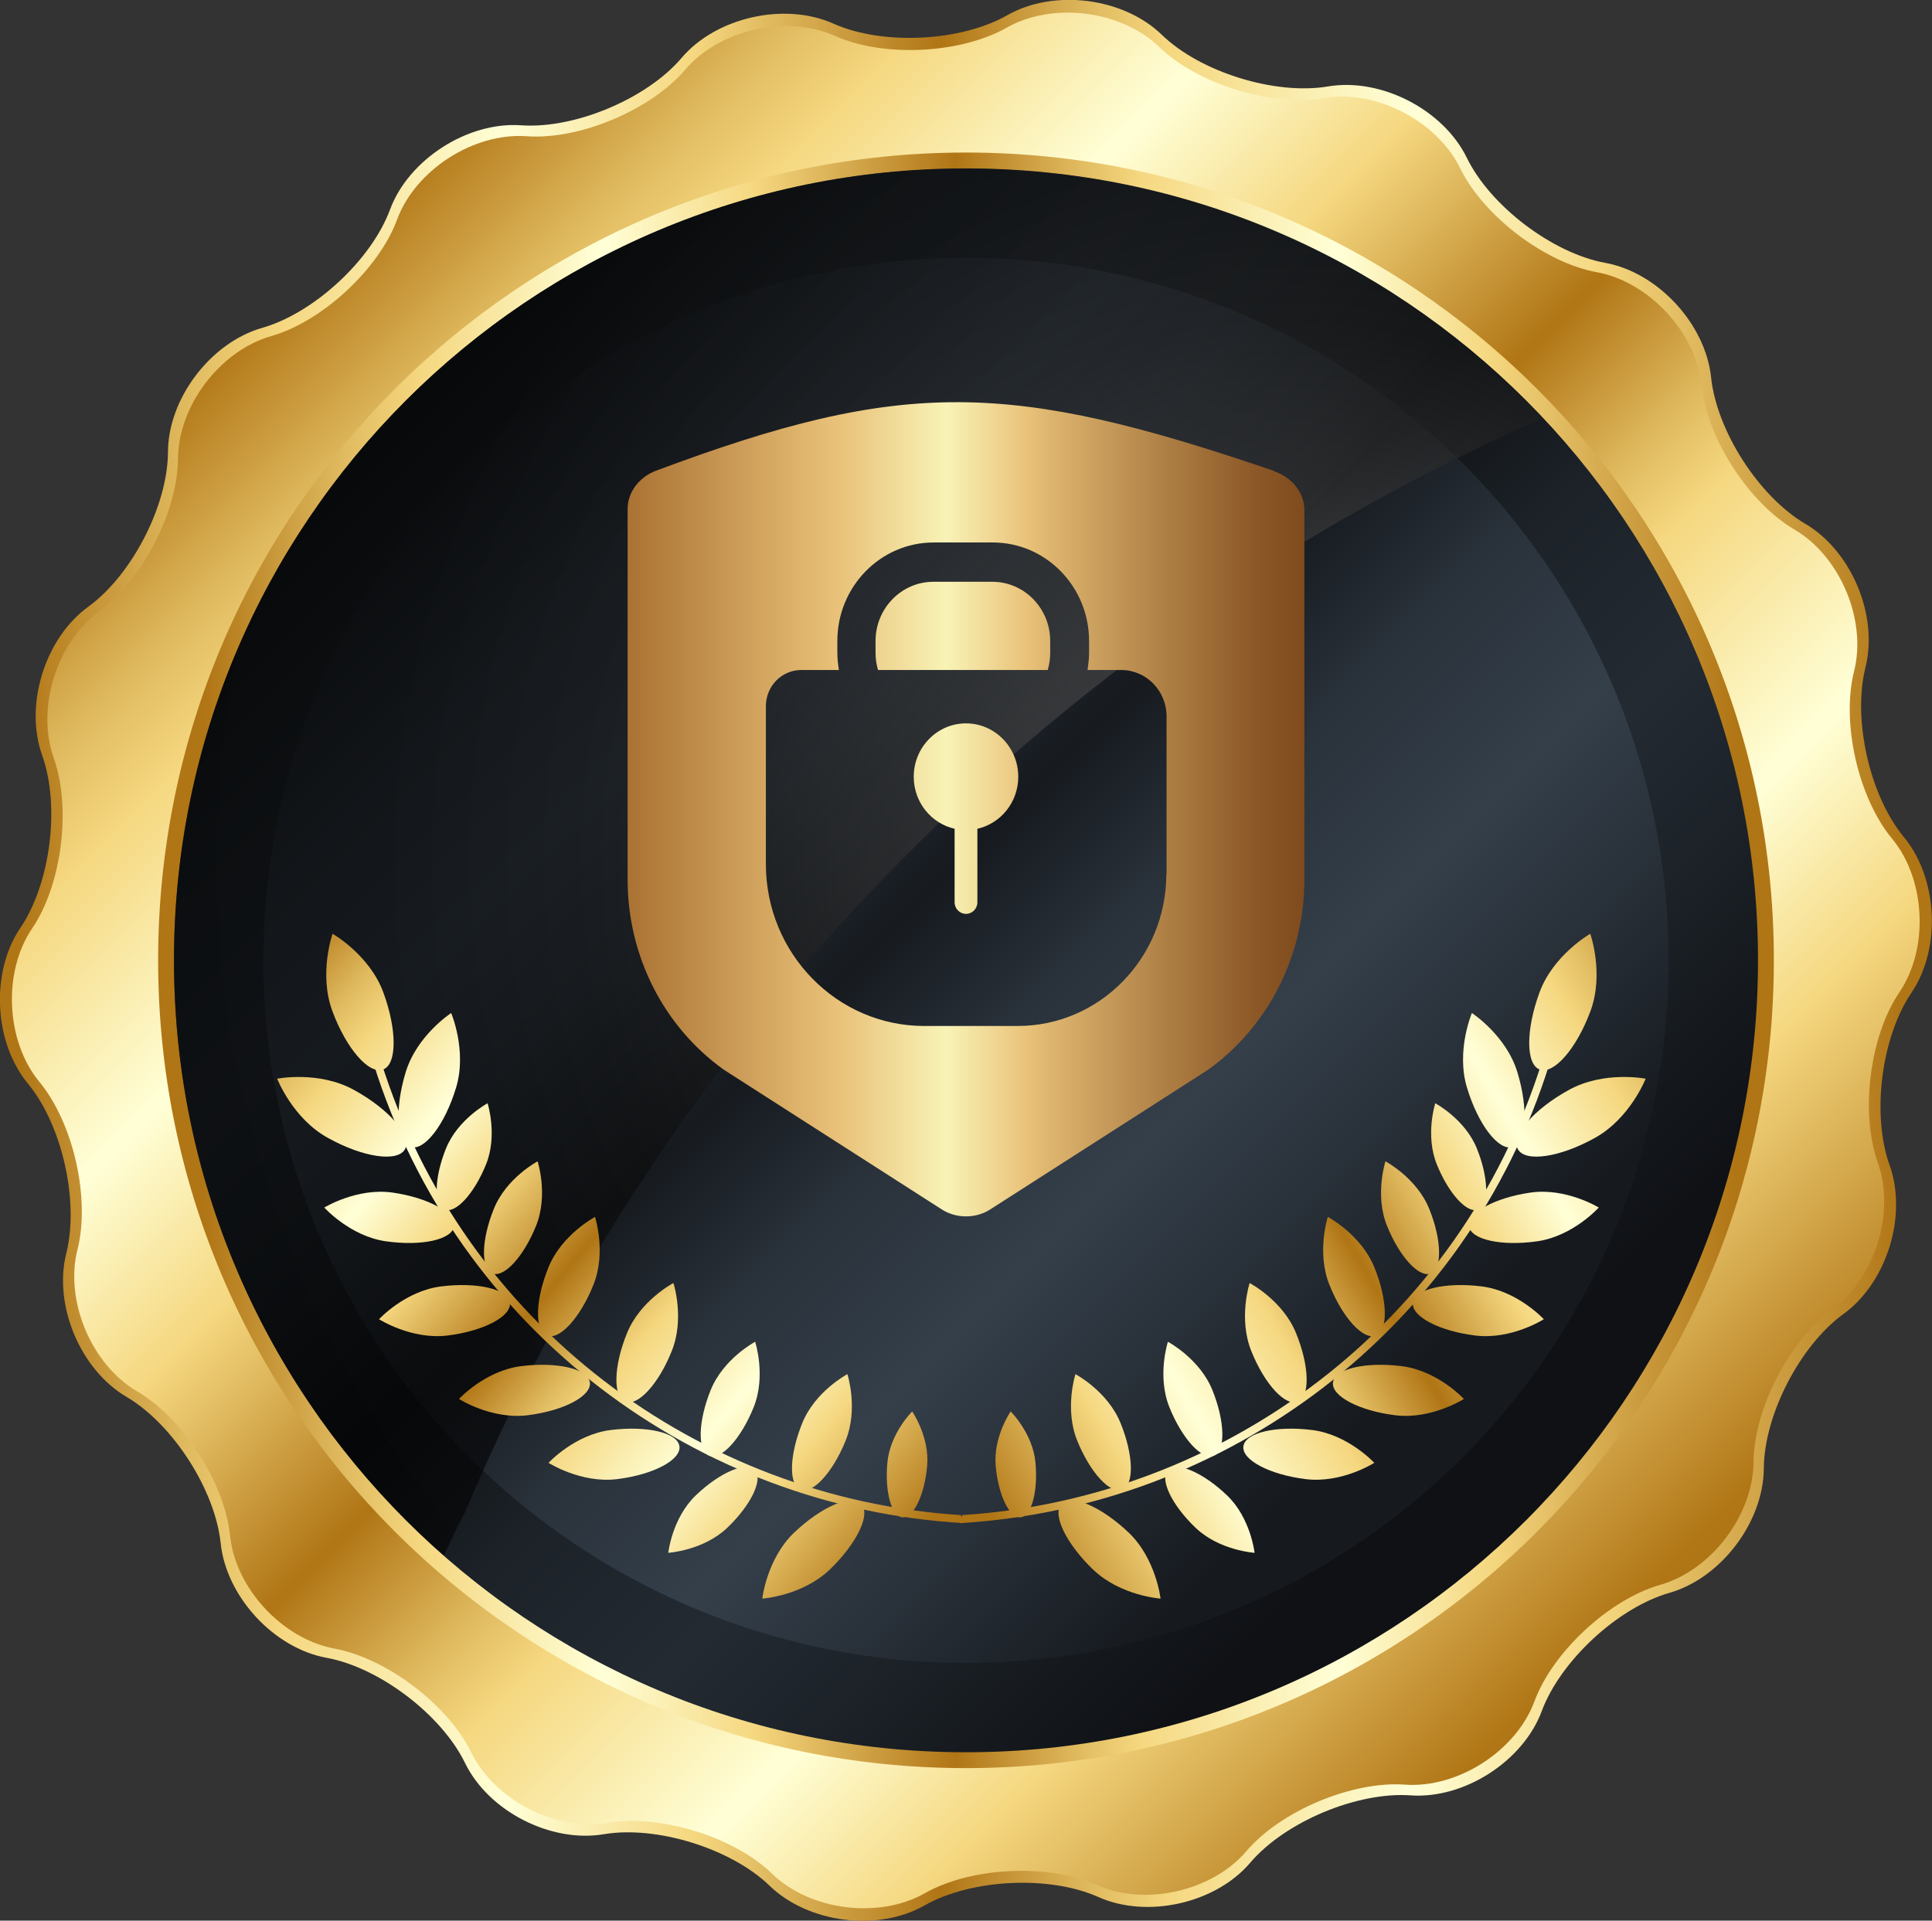 <?xml version="1.0" encoding="UTF-8"?>
<svg xmlns="http://www.w3.org/2000/svg" xmlns:xlink="http://www.w3.org/1999/xlink" viewBox="0 0 86.5 86">
  <rect x="0" y="0" width="86.5" height="86" fill="#333333" stroke="none"/>
  <defs>
    <style>
      .cls-1 {
        fill: url(#linear-gradient);
      }

      .cls-1, .cls-2, .cls-3, .cls-4, .cls-5, .cls-6, .cls-7, .cls-8, .cls-9, .cls-10, .cls-11, .cls-12, .cls-13, .cls-14, .cls-15, .cls-16, .cls-17, .cls-18, .cls-19, .cls-20, .cls-21, .cls-22, .cls-23, .cls-24, .cls-25, .cls-26, .cls-27, .cls-28, .cls-29, .cls-30, .cls-31, .cls-32, .cls-33, .cls-34, .cls-35, .cls-36, .cls-37, .cls-38, .cls-39, .cls-40, .cls-41, .cls-42, .cls-43 {
        stroke-width: 0px;
      }

      .cls-2 {
        fill: url(#linear-gradient-38);
      }

      .cls-3 {
        fill: url(#linear-gradient-33);
      }

      .cls-4 {
        fill: url(#linear-gradient-29);
      }

      .cls-5 {
        fill: url(#linear-gradient-32);
      }

      .cls-6 {
        fill: url(#linear-gradient-30);
      }

      .cls-7 {
        fill: url(#linear-gradient-31);
      }

      .cls-8 {
        fill: url(#linear-gradient-36);
      }

      .cls-9 {
        fill: url(#linear-gradient-39);
      }

      .cls-10 {
        fill: url(#linear-gradient-34);
      }

      .cls-11 {
        fill: url(#linear-gradient-37);
      }

      .cls-12 {
        fill: url(#linear-gradient-35);
      }

      .cls-13 {
        fill: url(#linear-gradient-28);
      }

      .cls-14 {
        fill: url(#linear-gradient-25);
      }

      .cls-15 {
        fill: url(#linear-gradient-11);
      }

      .cls-16 {
        fill: url(#linear-gradient-12);
      }

      .cls-17 {
        fill: url(#linear-gradient-13);
      }

      .cls-18 {
        fill: url(#linear-gradient-10);
      }

      .cls-19 {
        fill: url(#linear-gradient-17);
      }

      .cls-20 {
        fill: url(#linear-gradient-16);
      }

      .cls-21 {
        fill: url(#linear-gradient-19);
      }

      .cls-22 {
        fill: url(#linear-gradient-15);
      }

      .cls-23 {
        fill: url(#linear-gradient-23);
      }

      .cls-24 {
        fill: url(#linear-gradient-21);
      }

      .cls-25 {
        fill: url(#linear-gradient-18);
      }

      .cls-26 {
        fill: url(#linear-gradient-14);
      }

      .cls-27 {
        fill: url(#linear-gradient-22);
      }

      .cls-28 {
        fill: url(#linear-gradient-20);
      }

      .cls-29 {
        fill: url(#linear-gradient-27);
      }

      .cls-30 {
        fill: url(#linear-gradient-24);
      }

      .cls-31 {
        fill: url(#linear-gradient-26);
      }

      .cls-32 {
        fill: url(#linear-gradient-42);
      }

      .cls-33 {
        fill: url(#linear-gradient-40);
      }

      .cls-34 {
        fill: url(#linear-gradient-41);
      }

      .cls-35 {
        fill: url(#radial-gradient);
        mix-blend-mode: screen;
        opacity: .6;
      }

      .cls-36 {
        fill: url(#linear-gradient-4);
      }

      .cls-37 {
        fill: url(#linear-gradient-2);
      }

      .cls-38 {
        fill: url(#linear-gradient-3);
      }

      .cls-39 {
        fill: url(#linear-gradient-8);
      }

      .cls-40 {
        fill: url(#linear-gradient-9);
      }

      .cls-41 {
        fill: url(#linear-gradient-7);
      }

      .cls-42 {
        fill: url(#linear-gradient-5);
      }

      .cls-43 {
        fill: url(#linear-gradient-6);
      }

      .cls-44 {
        isolation: isolate;
      }
    </style>
    <linearGradient id="linear-gradient" x1=".71" y1="43" x2="85.21" y2="43" gradientUnits="userSpaceOnUse">
      <stop offset="0" stop-color="#b07515"/>
      <stop offset=".09" stop-color="#e0ba5f"/>
      <stop offset=".14" stop-color="#f5d77f"/>
      <stop offset=".26" stop-color="#ffffd7"/>
      <stop offset=".36" stop-color="#f5d77f"/>
      <stop offset=".49" stop-color="#b07515"/>
      <stop offset=".57" stop-color="#e0ba5f"/>
      <stop offset=".61" stop-color="#f5d77f"/>
      <stop offset=".74" stop-color="#ffffd7"/>
      <stop offset=".84" stop-color="#f5d77f"/>
      <stop offset="1" stop-color="#b07515"/>
    </linearGradient>
    <linearGradient id="linear-gradient-2" x1="12.85" y1="12.6" x2="72.7" y2="72.45" xlink:href="#linear-gradient"/>
    <linearGradient id="linear-gradient-3" x1="9.16" y1="43" x2="77.74" y2="43" xlink:href="#linear-gradient"/>
    <linearGradient id="linear-gradient-4" x1="17.22" y1="16.97" x2="64.89" y2="64.64" gradientUnits="userSpaceOnUse">
      <stop offset="0" stop-color="#0f1115"/>
      <stop offset=".14" stop-color="#1c2228"/>
      <stop offset=".26" stop-color="#232a32"/>
      <stop offset=".36" stop-color="#1c2228"/>
      <stop offset=".49" stop-color="#0f1115"/>
      <stop offset=".61" stop-color="#1c2228"/>
      <stop offset=".74" stop-color="#232a32"/>
      <stop offset=".84" stop-color="#1c2228"/>
      <stop offset="1" stop-color="#0f1115"/>
    </linearGradient>
    <linearGradient id="linear-gradient-5" x1="20.15" y1="19.9" x2="62.45" y2="62.2" gradientUnits="userSpaceOnUse">
      <stop offset="0" stop-color="#161a1f"/>
      <stop offset=".14" stop-color="#2a323b"/>
      <stop offset=".26" stop-color="#343f4a"/>
      <stop offset=".36" stop-color="#2a323b"/>
      <stop offset=".49" stop-color="#161a1f"/>
      <stop offset=".61" stop-color="#2a323b"/>
      <stop offset=".74" stop-color="#343f4a"/>
      <stop offset=".84" stop-color="#2a323b"/>
      <stop offset="1" stop-color="#161a1f"/>
    </linearGradient>
    <radialGradient id="radial-gradient" cx="57.6" cy="38.46" fx="57.6" fy="38.46" r="53.23" gradientUnits="userSpaceOnUse">
      <stop offset="0" stop-color="#e8e8e8"/>
      <stop offset=".05" stop-color="#a6a6a6"/>
      <stop offset=".14" stop-color="#606060"/>
      <stop offset=".21" stop-color="#4b4b4b"/>
      <stop offset=".33" stop-color="#303030"/>
      <stop offset=".45" stop-color="#1a1a1a"/>
      <stop offset=".59" stop-color="#0b0b0b"/>
      <stop offset=".76" stop-color="#020202"/>
      <stop offset="1" stop-color="#000"/>
    </radialGradient>
    <linearGradient id="linear-gradient-6" x1="77.15" y1="46.17" x2="43.26" y2="66.06" xlink:href="#linear-gradient"/>
    <linearGradient id="linear-gradient-7" x1="74.81" y1="42.19" x2="40.93" y2="62.08" xlink:href="#linear-gradient"/>
    <linearGradient id="linear-gradient-8" x1="78.57" y1="48.58" x2="44.68" y2="68.47" xlink:href="#linear-gradient"/>
    <linearGradient id="linear-gradient-9" x1="79.76" y1="50.61" x2="45.87" y2="70.51" xlink:href="#linear-gradient"/>
    <linearGradient id="linear-gradient-10" x1="80.62" y1="52.08" x2="46.73" y2="71.97" xlink:href="#linear-gradient"/>
    <linearGradient id="linear-gradient-11" x1="80.4" y1="51.71" x2="46.51" y2="71.6" xlink:href="#linear-gradient"/>
    <linearGradient id="linear-gradient-12" x1="80.67" y1="52.16" x2="46.78" y2="72.05" xlink:href="#linear-gradient"/>
    <linearGradient id="linear-gradient-13" x1="80.29" y1="51.52" x2="46.4" y2="71.41" xlink:href="#linear-gradient"/>
    <linearGradient id="linear-gradient-14" x1="76.54" y1="45.13" x2="42.65" y2="65.02" xlink:href="#linear-gradient"/>
    <linearGradient id="linear-gradient-15" x1="77.69" y1="47.08" x2="43.8" y2="66.97" xlink:href="#linear-gradient"/>
    <linearGradient id="linear-gradient-16" x1="78.08" y1="47.75" x2="44.19" y2="67.64" xlink:href="#linear-gradient"/>
    <linearGradient id="linear-gradient-17" x1="77.18" y1="46.21" x2="43.29" y2="66.1" xlink:href="#linear-gradient"/>
    <linearGradient id="linear-gradient-18" x1="78.23" y1="48.01" x2="44.34" y2="67.9" xlink:href="#linear-gradient"/>
    <linearGradient id="linear-gradient-19" x1="77.51" y1="46.78" x2="43.62" y2="66.67" xlink:href="#linear-gradient"/>
    <linearGradient id="linear-gradient-20" x1="77.83" y1="47.32" x2="43.94" y2="67.21" xlink:href="#linear-gradient"/>
    <linearGradient id="linear-gradient-21" x1="75.46" y1="43.29" x2="41.57" y2="63.18" xlink:href="#linear-gradient"/>
    <linearGradient id="linear-gradient-22" x1="77.65" y1="47.01" x2="43.76" y2="66.9" xlink:href="#linear-gradient"/>
    <linearGradient id="linear-gradient-23" x1="10.22" y1="45.51" x2="39.5" y2="70.56" xlink:href="#linear-gradient"/>
    <linearGradient id="linear-gradient-24" x1="12.91" y1="42.36" x2="42.2" y2="67.41" xlink:href="#linear-gradient"/>
    <linearGradient id="linear-gradient-25" x1="8.9" y1="47.06" x2="38.18" y2="72.1" xlink:href="#linear-gradient"/>
    <linearGradient id="linear-gradient-26" x1="7.84" y1="48.3" x2="37.12" y2="73.34" xlink:href="#linear-gradient"/>
    <linearGradient id="linear-gradient-27" x1="7.87" y1="48.26" x2="37.15" y2="73.31" xlink:href="#linear-gradient"/>
    <linearGradient id="linear-gradient-28" x1="7.58" y1="48.59" x2="36.87" y2="73.64" xlink:href="#linear-gradient"/>
    <linearGradient id="linear-gradient-29" x1="8.41" y1="47.62" x2="37.7" y2="72.67" xlink:href="#linear-gradient"/>
    <linearGradient id="linear-gradient-30" x1="9.43" y1="46.43" x2="38.71" y2="71.48" xlink:href="#linear-gradient"/>
    <linearGradient id="linear-gradient-31" x1="11.62" y1="43.87" x2="40.9" y2="68.92" xlink:href="#linear-gradient"/>
    <linearGradient id="linear-gradient-32" x1="10.95" y1="44.66" x2="40.23" y2="69.71" xlink:href="#linear-gradient"/>
    <linearGradient id="linear-gradient-33" x1="10.97" y1="44.64" x2="40.25" y2="69.68" xlink:href="#linear-gradient"/>
    <linearGradient id="linear-gradient-34" x1="11.19" y1="44.37" x2="40.48" y2="69.42" xlink:href="#linear-gradient"/>
    <linearGradient id="linear-gradient-35" x1="11.29" y1="44.26" x2="40.57" y2="69.31" xlink:href="#linear-gradient"/>
    <linearGradient id="linear-gradient-36" x1="13.14" y1="42.1" x2="42.42" y2="67.15" xlink:href="#linear-gradient"/>
    <linearGradient id="linear-gradient-37" x1="12.29" y1="43.09" x2="41.58" y2="68.14" xlink:href="#linear-gradient"/>
    <linearGradient id="linear-gradient-38" x1="12.63" y1="42.69" x2="41.92" y2="67.74" xlink:href="#linear-gradient"/>
    <linearGradient id="linear-gradient-39" x1="11.03" y1="44.56" x2="40.32" y2="69.61" xlink:href="#linear-gradient"/>
    <linearGradient id="linear-gradient-40" x1="27.59" y1="28.03" x2="58.36" y2="28.03" gradientUnits="userSpaceOnUse">
      <stop offset="0" stop-color="#a76e2f"/>
      <stop offset=".32" stop-color="#e9c178"/>
      <stop offset=".34" stop-color="#eac67f"/>
      <stop offset=".48" stop-color="#f8f3b6"/>
      <stop offset=".6" stop-color="#e9c178"/>
      <stop offset=".63" stop-color="#deb56f"/>
      <stop offset=".81" stop-color="#ab7c42"/>
      <stop offset=".93" stop-color="#8c5827"/>
      <stop offset="1" stop-color="#804b1d"/>
    </linearGradient>
    <linearGradient id="linear-gradient-41" y1="36.66" y2="36.66" xlink:href="#linear-gradient-40"/>
    <linearGradient id="linear-gradient-42" y1="36.23" y2="36.23" xlink:href="#linear-gradient-40"/>
  </defs>
  <g class="cls-44">
    <g id="_图层_2" data-name="图层 2">
      <g id="_图层_2-2" data-name=" 图层 2">
        <g>
          <g>
            <path class="cls-1" d="M78.97,65.76c-.02,2.4-1.92,4.9-4.22,5.56-2.31.66-4.88,3.04-5.72,5.29-.83,2.25-3.48,3.95-5.87,3.78-2.39-.17-5.62,1.18-7.18,3.01-1.55,1.83-4.62,2.52-6.81,1.54-2.19-.98-5.69-.81-7.78.38-2.09,1.19-5.2.79-6.93-.88-1.72-1.67-5.07-2.71-7.43-2.31-2.37.4-5.16-1.03-6.21-3.19-1.05-2.16-3.84-4.28-6.2-4.71-2.36-.43-4.49-2.74-4.74-5.13-.25-2.39-2.14-5.33-4.21-6.55-2.07-1.21-3.29-4.11-2.7-6.44.58-2.33-.19-5.74-1.72-7.59-1.53-1.85-1.68-4.99-.34-6.97,1.35-1.99,1.79-5.46.98-7.72-.81-2.26.12-5.26,2.07-6.67,1.94-1.41,3.55-4.52,3.56-6.92.01-2.4,1.91-4.9,4.22-5.56,2.31-.66,4.88-3.03,5.72-5.29.83-2.25,3.48-3.95,5.87-3.78,2.39.17,5.62-1.18,7.18-3.01,1.55-1.83,4.62-2.52,6.81-1.54,2.19.98,5.69.81,7.78-.38,2.09-1.19,5.2-.79,6.92.88,1.72,1.67,5.07,2.71,7.44,2.31,2.37-.4,5.16,1.04,6.21,3.19,1.05,2.16,3.84,4.28,6.2,4.71,2.36.43,4.49,2.74,4.74,5.13s2.14,5.33,4.21,6.55c2.07,1.21,3.29,4.11,2.7,6.44-.58,2.33.19,5.74,1.72,7.59,1.53,1.85,1.68,4.99.34,6.97-1.35,1.99-1.79,5.46-.98,7.72.81,2.26-.12,5.26-2.07,6.67-1.94,1.41-3.55,4.52-3.56,6.92Z"/>
            <path class="cls-37" d="M78.51,65.47c-.02,2.37-1.89,4.84-4.17,5.49-2.28.65-4.82,3-5.64,5.22-.82,2.22-3.43,3.9-5.8,3.73-2.36-.17-5.55,1.17-7.09,2.97-1.53,1.81-4.56,2.49-6.72,1.52-2.16-.97-5.62-.8-7.68.37-2.06,1.17-5.14.78-6.84-.87-1.7-1.65-5-2.67-7.34-2.28-2.34.4-5.09-1.02-6.13-3.15-1.04-2.13-3.79-4.22-6.12-4.65-2.33-.43-4.44-2.7-4.68-5.06-.24-2.36-2.11-5.26-4.16-6.46-2.05-1.2-3.25-4.06-2.67-6.35.58-2.3-.19-5.67-1.7-7.5-1.51-1.82-1.66-4.92-.33-6.88,1.33-1.96,1.76-5.39.97-7.62-.8-2.23.12-5.19,2.04-6.58,1.92-1.39,3.5-4.46,3.52-6.83.01-2.37,1.89-4.84,4.17-5.49,2.28-.65,4.82-3,5.64-5.22.82-2.22,3.43-3.9,5.8-3.73,2.36.17,5.55-1.17,7.09-2.97,1.53-1.81,4.56-2.49,6.72-1.52,2.16.97,5.62.8,7.68-.37,2.06-1.17,5.14-.78,6.84.87,1.7,1.65,5,2.67,7.34,2.28,2.34-.4,5.09,1.02,6.13,3.15,1.04,2.13,3.79,4.23,6.12,4.65,2.33.43,4.44,2.7,4.68,5.06.24,2.36,2.11,5.26,4.16,6.46,2.05,1.2,3.25,4.06,2.67,6.35-.58,2.3.19,5.67,1.7,7.49,1.51,1.82,1.66,4.92.33,6.88-1.33,1.96-1.76,5.39-.97,7.62.8,2.23-.12,5.19-2.04,6.58-1.92,1.39-3.5,4.46-3.52,6.83Z"/>
            <path class="cls-38" d="M79.42,43c0,19.98-16.2,36.17-36.17,36.17S7.08,62.98,7.08,43,23.27,6.83,43.25,6.83s36.17,16.19,36.17,36.17Z"/>
            <path class="cls-36" d="M78.71,43c0,19.58-15.87,35.46-35.46,35.46S7.79,62.58,7.79,43,23.67,7.54,43.25,7.54s35.46,15.87,35.46,35.46Z"/>
            <circle class="cls-42" cx="43.25" cy="43" r="31.46"/>
            <path class="cls-35" d="M19.87,69.65c.32-.69.66-1.37,1-2.05,9.16-21.74,26.6-39.41,48.2-48.87-6.47-6.88-15.64-11.18-25.82-11.18C23.67,7.54,7.79,23.42,7.79,43c0,10.62,4.68,20.15,12.08,26.65Z"/>
          </g>
          <g>
            <g>
              <g>
                <path class="cls-43" d="M70.23,48.81c-1.58.87-2.59,2.06-2.27,2.65.33.59,1.87.37,3.45-.51s2.27-2.65,2.27-2.65c0,0-1.87-.37-3.45.51Z"/>
                <path class="cls-41" d="M68.93,44.43c-.62,1.68-.62,3.23.01,3.46.63.23,1.65-.94,2.27-2.62.62-1.68-.01-3.46-.01-3.46,0,0-1.65.94-2.27,2.62Z"/>
                <path class="cls-39" d="M68.52,53.4c-1.6.23-2.83.91-2.75,1.51.09.6,1.46.9,3.06.67,1.6-.23,2.75-1.51,2.75-1.51,0,0-1.46-.9-3.06-.67Z"/>
                <path class="cls-40" d="M66.33,57.6c-1.62-.2-2.99.12-3.07.73-.08.61,1.17,1.27,2.79,1.47,1.62.2,3.07-.73,3.07-.73,0,0-1.17-1.27-2.79-1.47Z"/>
                <path class="cls-18" d="M58.74,64.03c-1.62-.2-2.99.12-3.07.73-.08.61,1.17,1.27,2.79,1.47s3.07-.73,3.07-.73c0,0-1.17-1.27-2.79-1.47Z"/>
                <path class="cls-15" d="M62.75,61.17c-1.62-.2-2.99.12-3.07.73s1.17,1.27,2.79,1.47c1.62.2,3.07-.73,3.07-.73,0,0-1.17-1.27-2.79-1.47Z"/>
                <path class="cls-16" d="M54.93,66.95c-1.07-1.02-2.25-1.53-2.64-1.12-.38.4.17,1.56,1.24,2.58,1.07,1.02,2.64,1.12,2.64,1.12,0,0-.17-1.56-1.24-2.58Z"/>
                <path class="cls-17" d="M50.54,68.63c-1.23-1.17-2.57-1.75-3.01-1.29-.44.46.2,1.78,1.42,2.95,1.23,1.17,3.01,1.29,3.01,1.29,0,0-.2-1.78-1.42-2.95Z"/>
                <path class="cls-26" d="M64.33,52.14c.53,1.31,1.36,2.22,1.86,2.02.49-.2.46-1.43-.07-2.74-.53-1.31-1.86-2.02-1.86-2.02,0,0-.46,1.43.07,2.74Z"/>
                <path class="cls-22" d="M59.53,57.55c.59,1.47,1.52,2.48,2.08,2.25.55-.22.52-1.59-.08-3.06s-2.08-2.25-2.08-2.25c0,0-.52,1.59.08,3.06Z"/>
                <path class="cls-20" d="M56.03,60.51c.59,1.47,1.52,2.48,2.08,2.25.55-.22.52-1.59-.08-3.06-.59-1.47-2.08-2.25-2.08-2.25,0,0-.52,1.59.08,3.06Z"/>
                <path class="cls-19" d="M62.1,54.89c.56,1.39,1.44,2.34,1.96,2.13.52-.21.49-1.51-.07-2.89-.56-1.39-1.96-2.13-1.96-2.13,0,0-.49,1.51.07,2.89Z"/>
                <path class="cls-25" d="M52.36,63.02c.57,1.41,1.46,2.38,1.99,2.16.53-.21.5-1.53-.07-2.94-.57-1.41-1.99-2.16-1.99-2.16,0,0-.5,1.53.07,2.94Z"/>
                <path class="cls-21" d="M44.58,65.65c.12,1.31.62,2.33,1.11,2.29.49-.05.79-1.14.67-2.45-.12-1.31-1.11-2.29-1.11-2.29,0,0-.79,1.14-.67,2.45Z"/>
                <path class="cls-28" d="M48.23,64.51c.58,1.43,1.48,2.41,2.02,2.19.54-.22.5-1.55-.08-2.98-.58-1.43-2.02-2.19-2.02-2.19,0,0-.5,1.55.08,2.98Z"/>
                <path class="cls-24" d="M65.68,48.7c.5,1.66,1.42,2.85,2.04,2.66.62-.19.72-1.69.22-3.34-.5-1.66-2.04-2.66-2.04-2.66,0,0-.72,1.69-.22,3.34Z"/>
              </g>
              <path class="cls-27" d="M69.05,47.5c-3.69,11.82-14.29,19.6-25.97,20.34l-.11.36c11.87-.69,22.66-8.58,26.41-20.59l-.33-.1Z"/>
            </g>
            <g>
              <g>
                <path class="cls-23" d="M15.86,48.81c1.58.87,2.59,2.06,2.27,2.65-.33.59-1.87.37-3.45-.51-1.58-.87-2.27-2.65-2.27-2.65,0,0,1.87-.37,3.45.51Z"/>
                <path class="cls-30" d="M17.16,44.43c.62,1.68.62,3.23-.01,3.46s-1.65-.94-2.27-2.62c-.62-1.68.01-3.46.01-3.46,0,0,1.65.94,2.27,2.62Z"/>
                <path class="cls-14" d="M17.58,53.4c1.6.23,2.83.91,2.75,1.51-.09.6-1.46.9-3.06.67-1.6-.23-2.75-1.51-2.75-1.51,0,0,1.46-.9,3.06-.67Z"/>
                <path class="cls-31" d="M19.76,57.6c1.62-.2,2.99.12,3.07.73.08.61-1.17,1.27-2.79,1.47-1.62.2-3.07-.73-3.07-.73,0,0,1.17-1.27,2.79-1.47Z"/>
                <path class="cls-29" d="M27.35,64.03c1.62-.2,2.99.12,3.07.73.08.61-1.17,1.27-2.79,1.47-1.62.2-3.07-.73-3.07-.73,0,0,1.17-1.27,2.79-1.47Z"/>
                <path class="cls-13" d="M23.34,61.17c1.62-.2,2.99.12,3.07.73.08.61-1.17,1.27-2.79,1.47-1.62.2-3.07-.73-3.07-.73,0,0,1.17-1.27,2.79-1.47Z"/>
                <path class="cls-4" d="M31.16,66.95c1.07-1.02,2.25-1.53,2.64-1.12.38.4-.17,1.56-1.24,2.58-1.07,1.02-2.64,1.12-2.64,1.12,0,0,.17-1.56,1.24-2.58Z"/>
                <path class="cls-6" d="M35.55,68.63c1.23-1.17,2.58-1.75,3.01-1.29.44.46-.2,1.78-1.42,2.95-1.23,1.17-3.01,1.29-3.01,1.29,0,0,.2-1.78,1.42-2.95Z"/>
                <path class="cls-7" d="M21.76,52.14c-.53,1.31-1.36,2.22-1.86,2.02-.49-.2-.46-1.43.07-2.74.53-1.31,1.86-2.02,1.86-2.02,0,0,.46,1.43-.07,2.74Z"/>
                <path class="cls-5" d="M26.56,57.55c-.59,1.47-1.52,2.48-2.08,2.25-.55-.22-.52-1.59.08-3.06s2.08-2.25,2.08-2.25c0,0,.52,1.59-.08,3.06Z"/>
                <path class="cls-3" d="M30.07,60.51c-.59,1.47-1.52,2.48-2.08,2.25-.55-.22-.52-1.59.08-3.06.59-1.47,2.08-2.25,2.08-2.25,0,0,.52,1.59-.08,3.06Z"/>
                <path class="cls-10" d="M24,54.89c-.56,1.39-1.44,2.34-1.96,2.13-.52-.21-.49-1.51.07-2.89.56-1.39,1.96-2.13,1.96-2.13,0,0,.49,1.51-.07,2.89Z"/>
                <path class="cls-12" d="M33.74,63.02c-.57,1.41-1.46,2.38-1.99,2.16-.53-.21-.5-1.53.07-2.94.57-1.41,1.99-2.16,1.99-2.16,0,0,.5,1.53-.07,2.94Z"/>
                <path class="cls-8" d="M41.51,65.65c-.12,1.31-.62,2.33-1.11,2.29-.49-.05-.79-1.14-.67-2.45.12-1.31,1.11-2.29,1.11-2.29,0,0,.79,1.14.67,2.45Z"/>
                <path class="cls-11" d="M37.86,64.51c-.58,1.43-1.48,2.41-2.02,2.19-.54-.22-.5-1.55.08-2.98.58-1.43,2.02-2.19,2.02-2.19,0,0,.5,1.55-.08,2.98Z"/>
                <path class="cls-2" d="M20.42,48.7c-.5,1.66-1.42,2.85-2.04,2.66-.62-.19-.72-1.69-.22-3.34.5-1.66,2.04-2.66,2.04-2.66,0,0,.72,1.69.22,3.34Z"/>
              </g>
              <path class="cls-9" d="M17.05,47.5c3.69,11.82,14.29,19.6,25.97,20.34l.11.36c-11.87-.69-22.66-8.58-26.41-20.59l.33-.1Z"/>
            </g>
          </g>
        </g>
      </g>
      <g id="_图层_4" data-name="图层 4">
        <g>
          <path class="cls-33" d="M44.44,26.05h-2.65c-1.43,0-2.59,1.19-2.59,2.65v.53c0,.27.04.53.11.77h7.6c.07-.24.11-.5.11-.77v-.53c0-1.46-1.16-2.65-2.59-2.65Z"/>
          <path class="cls-34" d="M43.25,32.39c-1.29,0-2.34,1.07-2.34,2.39,0,1.14.78,2.09,1.83,2.33v3.29c0,.29.23.52.51.52s.51-.23.51-.52v-3.29c1.05-.24,1.83-1.19,1.83-2.33,0-1.32-1.05-2.39-2.34-2.39Z"/>
          <path class="cls-32" d="M57.05,21.09c-11.84-4.05-16.59-4.16-27.66-.02-.78.29-1.29.97-1.29,1.72v16.6c0,3.4,1.61,6.58,4.31,8.51l9.75,6.25c.65.42,1.53.42,2.18,0l9.75-6.25c2.7-1.94,4.31-5.12,4.31-8.51v-16.55c0-.77-.54-1.46-1.36-1.74ZM52.22,39.13c0,3.76-2.98,6.81-6.66,6.81h-4.18c-3.91,0-7.09-3.25-7.09-7.25v-7.07c0-.9.71-1.62,1.59-1.62h1.68c-.04-.25-.07-.51-.07-.77v-.53c0-2.43,1.93-4.41,4.31-4.41h2.65c2.38,0,4.31,1.98,4.31,4.41v.53c0,.26-.03.52-.07.77h1.51c1.12,0,2.03.93,2.03,2.08v7.06Z"/>
        </g>
      </g>
    </g>
  </g>
</svg>